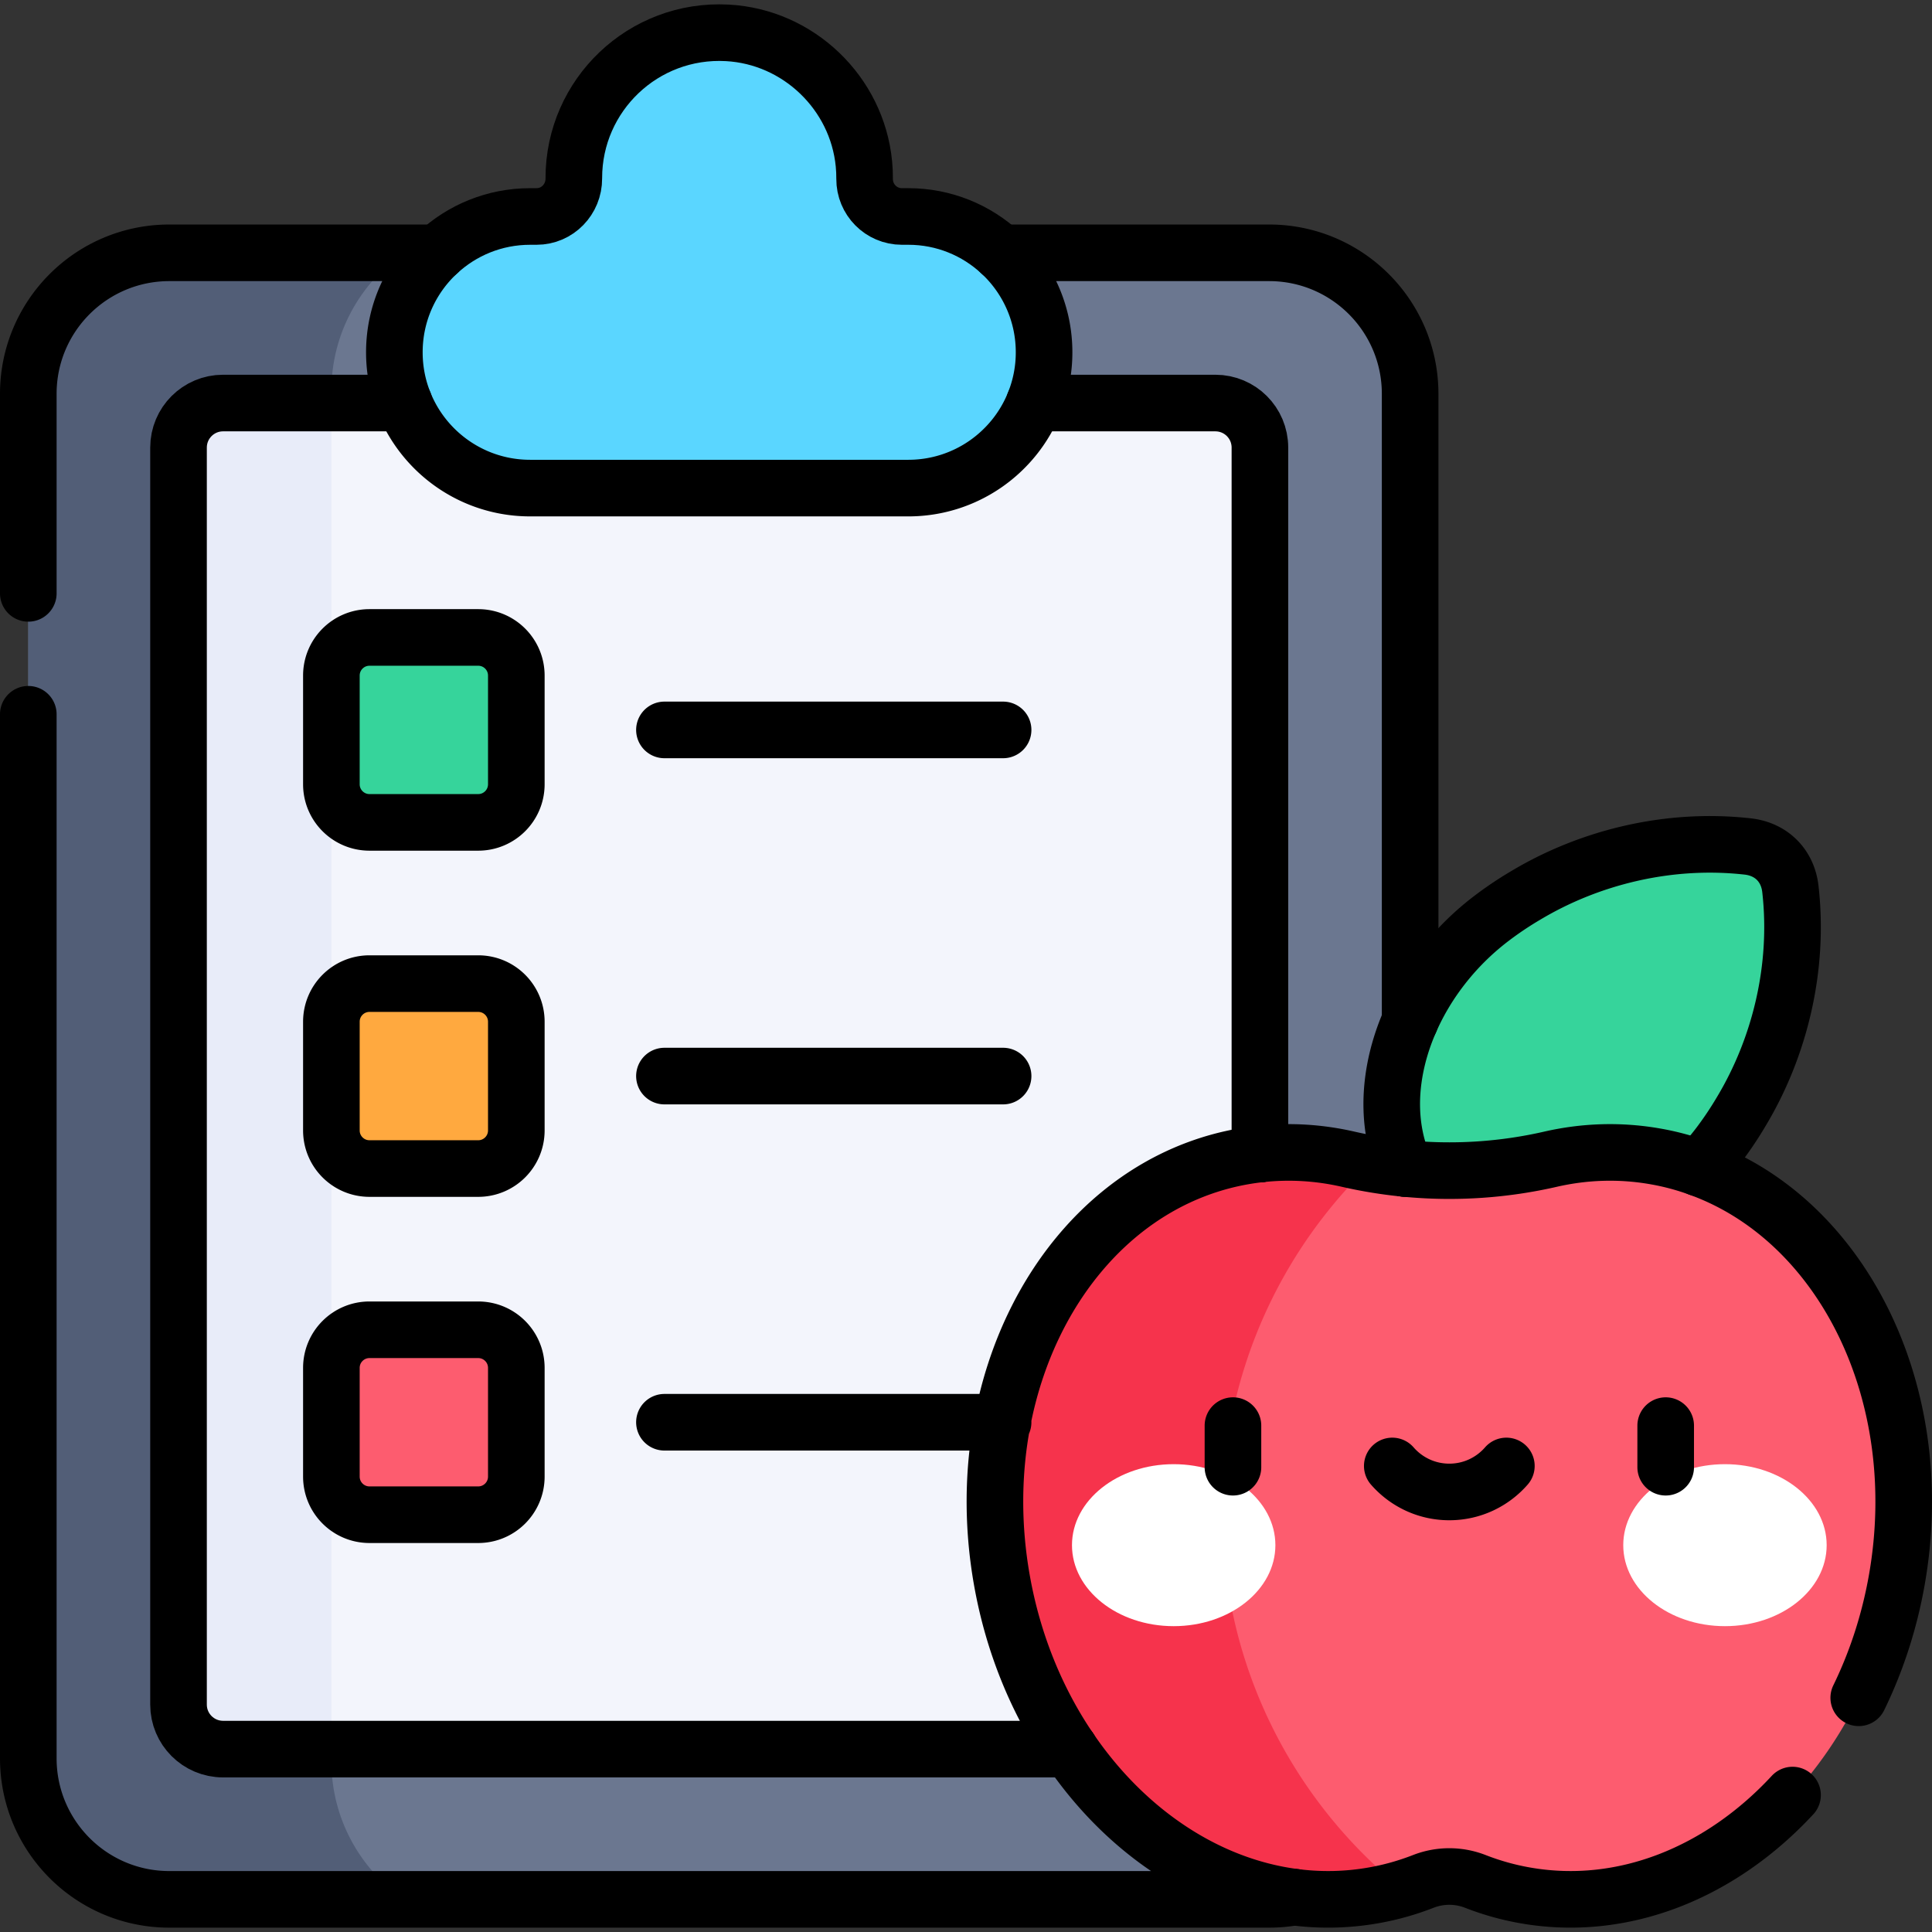 <svg xmlns="http://www.w3.org/2000/svg" version="1.1" xmlns:xlink="http://www.w3.org/1999/xlink" xmlns:svgjs="http://svgjs.com/svgjs" x="0" y="0" viewBox="0 0 511.999 511.999" style="enable-background:new 0 0 512 512" xml:space="preserve"><rect x="0" y="0" width="511.999" height="511.999" fill="#333333" stroke="none"/><g><path d="M336.323 503.347H44.879c-20.644 0-37.379-16.735-37.379-37.379V104.375c0-20.644 16.735-37.379 37.379-37.379h291.445c20.644 0 37.379 16.735 37.379 37.379v361.593c-.001 20.644-16.736 37.379-37.38 37.379z" style="" fill="#6b7790" data-original="#6b7790"/><path d="M87.82 466.749V103.594c0-15.175 7.602-28.567 19.2-36.598H44.879C24.235 66.996 7.5 83.731 7.5 104.375v361.593c0 20.644 16.735 37.379 37.379 37.379h62.141c-11.598-8.031-19.2-21.424-19.2-36.598z" style="" fill="#525e77" data-original="#525e77"/><path d="M47.314 451.735V118.608c0-6.516 5.282-11.797 11.797-11.797H322.09c6.516 0 11.797 5.282 11.797 11.797v333.127c0 6.516-5.282 11.797-11.797 11.797H59.112c-6.516 0-11.798-5.282-11.798-11.797z" style="" fill="#f3f5fc" data-original="#f3f5fc"/><path d="M87.82 106.811H59.112c-6.516 0-11.797 5.282-11.797 11.797v333.127c0 6.516 5.282 11.797 11.797 11.797H87.82V106.811z" style="" fill="#e8ecf9" data-original="#e8ecf9"/><path d="M397.401 329.104c19.851 4.074 43.606-6.373 58.273-25.888a93.065 93.065 0 0 0 5.795-8.682c10.083-16.789 15.39-37.85 13.002-58.944-.703-6.207-5.051-10.556-11.258-11.258-21.094-2.388-42.155 2.919-58.944 13.001a93.197 93.197 0 0 0-8.682 5.795c-19.515 14.666-29.963 38.42-25.889 58.272 2.963 14.441 13.262 24.741 27.703 27.704z" style="" fill="#36d49b" data-original="#36d49b"/><path d="M240.701 57.364h-1.694c-5.488 0-9.91-4.468-9.878-9.955a38.826 38.826 0 0 0-.181-3.982c-1.82-18.788-17.35-33.694-36.198-34.717-22.254-1.208-40.677 16.48-40.677 38.47v.106c.015 5.535-4.347 10.078-9.882 10.078h-1.689c-19.879 0-35.993 16.115-35.993 35.993 0 19.879 16.115 35.993 35.993 35.993h100.2c19.879 0 35.993-16.115 35.993-35.993-.001-19.878-16.116-35.993-35.994-35.993z" style="" fill="#5ad6ff" data-original="#5ad6ff"/><path d="M126.73 217.939H97.92c-5.578 0-10.1-4.522-10.1-10.1v-28.81c0-5.578 4.522-10.1 10.1-10.1h28.81c5.578 0 10.1 4.522 10.1 10.1v28.81c0 5.578-4.522 10.1-10.1 10.1z" style="" fill="#36d49b" data-original="#36d49b"/><path d="M126.73 309.677H97.92c-5.578 0-10.1-4.522-10.1-10.1v-28.81c0-5.578 4.522-10.1 10.1-10.1h28.81c5.578 0 10.1 4.522 10.1 10.1v28.81c0 5.578-4.522 10.1-10.1 10.1z" style="" fill="#ffa93f" data-original="#ffa93f"/><path d="M126.73 401.414H97.92c-5.578 0-10.1-4.522-10.1-10.1v-28.81c0-5.578 4.522-10.1 10.1-10.1h28.81c5.578 0 10.1 4.522 10.1 10.1v28.81c0 5.578-4.522 10.1-10.1 10.1zM438.697 306.462c-9.413-1.66-18.792-1.323-27.826.746a120.09 120.09 0 0 1-53.573 0c-9.033-2.068-18.412-2.405-27.826-.746-44.866 7.911-73.507 58.162-63.972 112.239 9.535 54.077 53.636 91.502 98.502 83.591a69.208 69.208 0 0 0 13.167-3.692 19.02 19.02 0 0 1 13.832 0 69.177 69.177 0 0 0 13.166 3.692c44.866 7.911 88.967-29.514 98.502-83.59 9.535-54.078-19.107-104.329-63.972-112.24z" style="" fill="#fd5c6f" data-original="#fd5c6f"/><path d="M323.912 400.896c0-36.345 15.135-69.153 39.443-92.473a119.93 119.93 0 0 1-6.057-1.216c-9.033-2.068-18.412-2.405-27.826-.746-44.866 7.911-73.507 58.162-63.972 112.239 9.535 54.077 53.636 91.502 98.502 83.591a69.089 69.089 0 0 0 7.476-1.765c-29.013-23.491-47.566-59.391-47.566-99.63z" style="" fill="#f6334c" data-original="#f6334c"/><ellipse cx="311.037" cy="409.485" rx="26.953" ry="21.464" style="" fill="#ffffff" data-original="#ffffff"/><ellipse cx="457.131" cy="409.485" rx="26.953" ry="21.464" style="" fill="#ffffff" data-original="#ffffff"/><path d="M7.5 157.246v-52.867c0-20.65 16.73-37.38 37.38-37.38H116c-7.07 6.57-11.49 15.95-11.49 26.36 0 4.76.92 9.3 2.6 13.45 1.82 4.53 4.54 8.6 7.94 12 6.51 6.51 15.51 10.54 25.45 10.54h100.2c15.12 0 28.07-9.32 33.39-22.54a35.76 35.76 0 0 0 2.6-13.45c0-9.94-4.03-18.94-10.54-25.45-.31-.31-.63-.61-.95-.91h71.12c20.65 0 37.38 16.73 37.38 37.38v166.16M283.46 463.529c14.75 21.72 36.27 36.22 59.51 39.23-2.16.39-4.38.59-6.65.59H44.88c-20.65 0-37.38-16.74-37.38-37.38V189.29M333.89 305.829c7.92-.88 15.78-.37 23.41 1.38 4.99 1.14 10.03 1.95 15.09 2.45" style="stroke-width:15;stroke-linecap:round;stroke-linejoin:round;stroke-miterlimit:10;" fill="none" stroke="#000000" stroke-width="15" stroke-linecap="round" stroke-linejoin="round" stroke-miterlimit="10" data-original="#000000"/><path d="M107.11 106.809h-48c-6.51 0-11.8 5.28-11.8 11.8v333.13c0 6.51 5.29 11.79 11.8 11.79h224.35M274.09 106.809h48c6.52 0 11.8 5.28 11.8 11.8v187.22M116 66.999c6.42-5.97 15.03-9.63 24.5-9.63h1.69c5.54 0 9.9-4.55 9.88-10.08v-.11c0-21.99 18.43-39.68 40.68-38.47 18.85 1.02 34.38 15.93 36.2 34.72.13 1.34.19 2.67.18 3.98-.03 5.49 4.39 9.96 9.88 9.96h1.69c9.47 0 18.08 3.66 24.5 9.63" style="stroke-width:15;stroke-linecap:round;stroke-linejoin:round;stroke-miterlimit:10;" fill="none" stroke="#000000" stroke-width="15" stroke-linecap="round" stroke-linejoin="round" stroke-miterlimit="10" data-original="#000000"/><path d="M126.73 217.939H97.92c-5.578 0-10.1-4.522-10.1-10.1v-28.81c0-5.578 4.522-10.1 10.1-10.1h28.81c5.578 0 10.1 4.522 10.1 10.1v28.81c0 5.578-4.522 10.1-10.1 10.1zM126.73 309.677H97.92c-5.578 0-10.1-4.522-10.1-10.1v-28.81c0-5.578 4.522-10.1 10.1-10.1h28.81c5.578 0 10.1 4.522 10.1 10.1v28.81c0 5.578-4.522 10.1-10.1 10.1zM126.73 401.414H97.92c-5.578 0-10.1-4.522-10.1-10.1v-28.81c0-5.578 4.522-10.1 10.1-10.1h28.81c5.578 0 10.1 4.522 10.1 10.1v28.81c0 5.578-4.522 10.1-10.1 10.1zM176.083 193.434h89.747M176.083 285.171h89.747M176.083 376.909h89.747M283.46 463.529c-8.66-12.75-14.99-27.98-17.96-44.83-2.55-14.45-2.37-28.62.11-41.79 6.82-36.12 30.99-64.66 63.86-70.45 1.47-.26 2.95-.47 4.42-.63M475.039 475.711c-18.929 20.439-44.77 31.18-70.869 26.578-4.57-.8-8.96-2.05-13.17-3.69a18.973 18.973 0 0 0-13.83 0c-4.21 1.64-8.6 2.89-13.17 3.69a69.073 69.073 0 0 1-21.02.47M372.39 309.659l1.31.12c12.42 1.08 24.96.22 37.17-2.57 9.03-2.07 18.41-2.41 27.83-.75 4 .7 7.86 1.74 11.58 3.1 38.08 13.79 61.07 59.89 52.39 109.14-1.978 11.212-5.441 21.707-10.088 31.231" style="stroke-width:15;stroke-linecap:round;stroke-linejoin:round;stroke-miterlimit:10;" fill="none" stroke="#000000" stroke-width="15" stroke-linecap="round" stroke-linejoin="round" stroke-miterlimit="10" data-original="#000000"/><path d="M372.39 309.659a37.707 37.707 0 0 1-2.69-8.26c-2.03-9.85-.47-20.67 4-30.86 4.53-10.34 12.06-20.03 21.89-27.41 2.75-2.07 5.64-4.01 8.68-5.8 16.79-10.08 37.85-15.38 58.94-13 6.21.71 10.56 5.05 11.26 11.26 2.39 21.1-2.92 42.16-13 58.95a93.608 93.608 0 0 1-5.8 8.68 69.864 69.864 0 0 1-5.39 6.34M326.745 377.805v11.018M441.423 377.805v11.018M368.967 388.495c3.676 4.218 9.083 6.887 15.117 6.887 6.034 0 11.441-2.669 15.117-6.887" style="stroke-width:15;stroke-linecap:round;stroke-linejoin:round;stroke-miterlimit:10;" fill="none" stroke="#000000" stroke-width="15" stroke-linecap="round" stroke-linejoin="round" stroke-miterlimit="10" data-original="#000000"/></g></svg>
